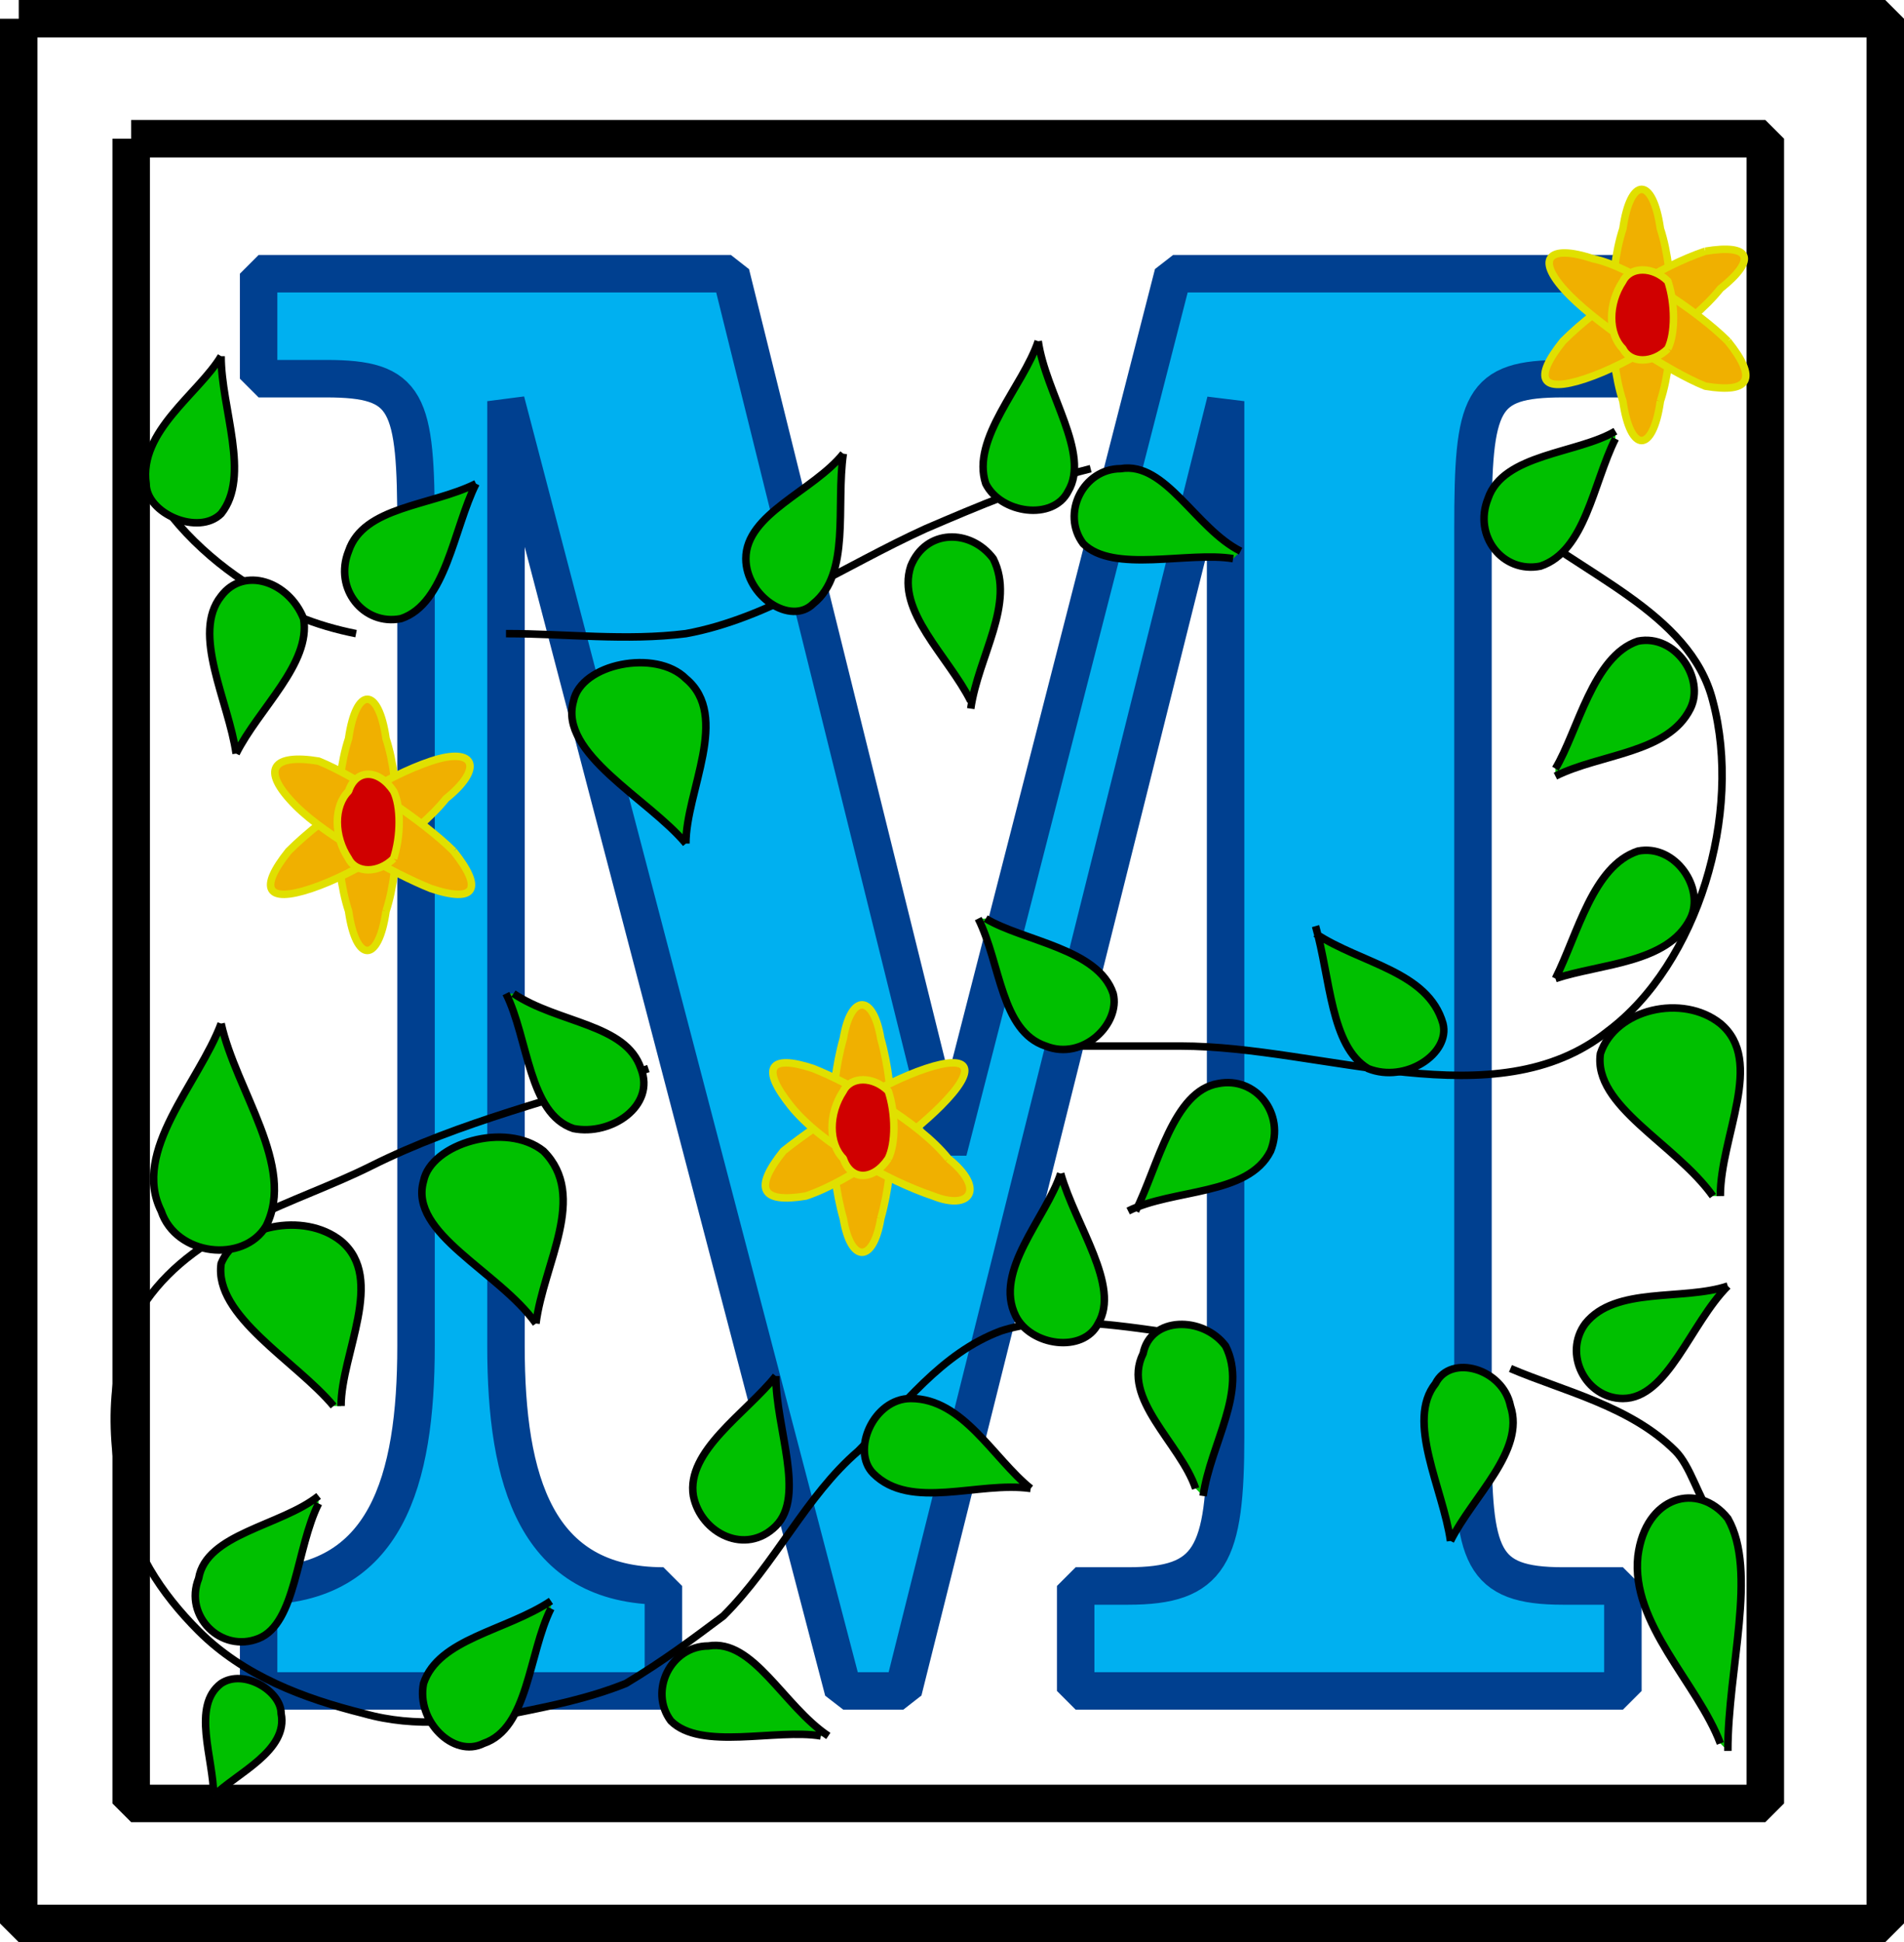 <svg xmlns="http://www.w3.org/2000/svg" width="254" height="259" version="1.2"><g fill="none" fill-rule="evenodd" stroke="#000" stroke-linejoin="bevel" font-family="'Sans Serif'" font-size="12.5" font-weight="400"><path stroke-width="5" d="M17.5 18.5h218v222h-218v-222"/><path stroke-width="5" d="M2.5 2.5h249v254H2.5V2.5"/><path fill="#00b0f0" stroke="#004090" stroke-linejoin="miter" stroke-miterlimit="2" stroke-width="5" d="M208.5 50.5c-11 0-12 3-12 20v121c0 16 1 20 12 20h8v14h-73v-14h7c11 0 13-4 13-20v-138l-43 172h-8l-45-172v126c0 18 4 32 21 32v14h-54v-14c17 0 21-14 21-32v-109c0-17-1-20-12-20h-9v-14h63l29 117 30-117h60v14h-8"/><path d="M18.5 30.5c0 10-4 20-1 29 3 8 9 14 15 18 4 4 10 6 15 7" vector-effect="non-scaling-stroke"/><path d="M67.5 84.5c8 0 16 1 24 0 11-2 21-9 32-14 7-3 14-6 22-8m56 6c9 8 24 13 27 25 4 15-2 35-14 44-15 12-38 2-57 2h-14m-57 3c-12 4-25 7-37 13-10 5-23 8-30 18-5 7-5 18-3 26 1 7 5 13 10 18 6 6 14 9 22 11 7 2 14 1 20 0 5-1 10-2 15-4 5-3 9-6 13-9 7-7 11-16 18-22 6-6 11-13 19-16 6-2 14-1 21 0m47 5c7 3 16 5 22 11 2 2 3 6 5 9"/><path fill="#00c000" d="M160.5 199.5c1-7 6-14 3-20-3-4-10-4-11 1-3 6 5 12 7 18m-56-15c-4 5-12 10-11 16 1 5 7 8 11 4s0-13 0-20m-58 4c0-7 6-17 0-22-5-4-14-2-16 3-1 7 10 13 15 19m-13-87c3-6 10-12 9-18-2-5-8-7-11-3-4 5 1 14 2 21m176 3c6-3 15-3 18-9 2-4-2-10-7-9-6 2-8 12-11 17m-178-55c-3 5-11 10-10 17 0 4 7 7 10 4 4-5 0-14 0-21m201 124c-6 2-15 0-19 5-3 4 0 10 5 10 6 0 9-10 14-15m-55-48c2 7 2 16 7 19 5 2 11-2 10-6-2-7-11-8-17-12m-108 8c3 6 3 16 9 18 5 1 11-3 9-8-2-6-11-6-17-10m161 27c0-8 6-18 0-23-5-4-14-2-16 4-1 7 10 12 15 19" vector-effect="non-scaling-stroke"/><path fill="#00c000" d="M29.5 136.5c-3 8-12 17-8 25 2 6 11 7 14 2 4-8-4-18-6-27m186-79c-5 3-15 3-17 9-2 5 2 10 7 9 6-2 7-11 10-17m-78 140c-5-4-9-12-16-12-5 0-8 7-5 10 5 5 14 1 21 2m-66-22c1-8 7-17 1-23-5-4-15-1-16 4-2 7 10 12 15 19m-43 63c3-3 10-6 9-11 0-3-5-6-8-4-4 3-1 10-1 15m82-8c-6-4-10-13-16-12-5 0-8 6-5 10 4 4 14 1 20 2m-18-119c0-7 6-17 0-22-4-4-14-2-15 3-2 7 10 13 15 19m47-67c-2 6-9 13-7 19 2 4 9 5 11 1 3-5-3-13-4-20m55 160c3-6 10-12 8-18-1-5-8-7-10-3-4 5 1 14 2 21m-43-44c6-3 16-2 19-8 2-5-2-10-7-9-6 1-8 11-11 17m-88-97c-6 3-15 3-17 9-2 5 2 10 7 9 6-2 7-12 10-18m102 9c-6-3-10-12-16-11-5 0-8 6-5 10 4 4 14 1 20 2m-34 48c3 6 3 15 9 17 5 2 10-3 9-7-2-6-12-7-17-10m99 111c0-11 4-24 0-31-4-5-11-3-12 5-1 9 8 17 11 25m-187-33c-5 4-15 5-16 11-2 5 3 10 8 8s5-12 8-18m87-106c1-7 6-14 3-20-3-4-9-4-11 1-2 6 5 12 8 18m78 37c6-2 15-2 18-8 2-4-2-10-7-9-6 2-8 11-11 17m-95-70c-4 5-13 8-13 14 0 5 6 9 9 6 5-4 3-13 4-20m-39 153c-6 4-15 5-17 11-1 5 4 10 8 8 6-2 6-12 9-18m68-58c-2 6-9 13-6 19 2 4 9 5 11 1 3-5-3-13-5-20" vector-effect="non-scaling-stroke"/><path fill="#f0b000" stroke="#e0e000" d="M117.5 162.5c-1 6-4 6-5 0-2-7-2-17 0-24 1-6 4-6 5 0 2 7 2 17 0 24" vector-effect="non-scaling-stroke"/><path fill="#f0b000" stroke="#e0e000" d="M123.5 142.5c6-2 7 0 2 5-4 4-12 10-18 12-6 1-7-1-3-6 5-4 13-9 19-11" vector-effect="non-scaling-stroke"/><path fill="#f0b000" stroke="#e0e000" d="M126.5 154.5c5 4 3 7-2 5-6-2-15-7-19-12s-3-7 3-5c5 2 14 7 18 12" vector-effect="non-scaling-stroke"/><path fill="#d00000" stroke="#e0e000" d="M118.5 154.5c-2 3-5 3-6 0-2-2-2-6 0-9 1-2 4-2 6 0 1 3 1 7 0 9" vector-effect="non-scaling-stroke"/><path fill="#f0b000" stroke="#e0e000" d="M51.5 121.5c-1 7-4 7-5 0-2-6-2-17 0-23 1-7 4-7 5 0 2 6 2 17 0 23" vector-effect="non-scaling-stroke"/><path fill="#f0b000" stroke="#e0e000" d="M57.5 101.5c6-2 7 1 2 5-4 5-12 10-18 12s-7 0-3-5c5-5 13-10 19-12" vector-effect="non-scaling-stroke"/><path fill="#f0b000" stroke="#e0e000" d="M60.5 113.5c4 5 3 7-3 5-5-2-14-7-18-11-5-5-3-7 3-6 5 2 14 8 18 12" vector-effect="non-scaling-stroke"/><path fill="#d00000" stroke="#e0e000" d="M52.5 114.5c-2 2-5 2-6 0-2-3-2-7 0-9 1-3 4-3 6 0 1 2 1 6 0 9" vector-effect="non-scaling-stroke"/><path fill="#f0b000" stroke="#e0e000" d="M221.5 53.5c-1 7-4 7-5 0-2-6-2-17 0-23 1-7 4-7 5 0 2 6 2 17 0 23" vector-effect="non-scaling-stroke"/><path fill="#f0b000" stroke="#e0e000" d="M227.5 33.5c6-1 7 1 2 5-4 5-12 10-18 12s-7 0-3-5c5-5 13-10 19-12" vector-effect="non-scaling-stroke"/><path fill="#f0b000" stroke="#e0e000" d="M230.5 45.5c4 5 3 7-3 6-5-2-14-8-18-12-5-5-3-7 3-5 5 1 14 7 18 11" vector-effect="non-scaling-stroke"/><path fill="#d00000" stroke="#e0e000" d="M222.5 46.5c-2 2-5 2-6 0-2-2-2-6 0-9 1-2 4-2 6 0 1 3 1 7 0 9" vector-effect="non-scaling-stroke"/></g></svg>
